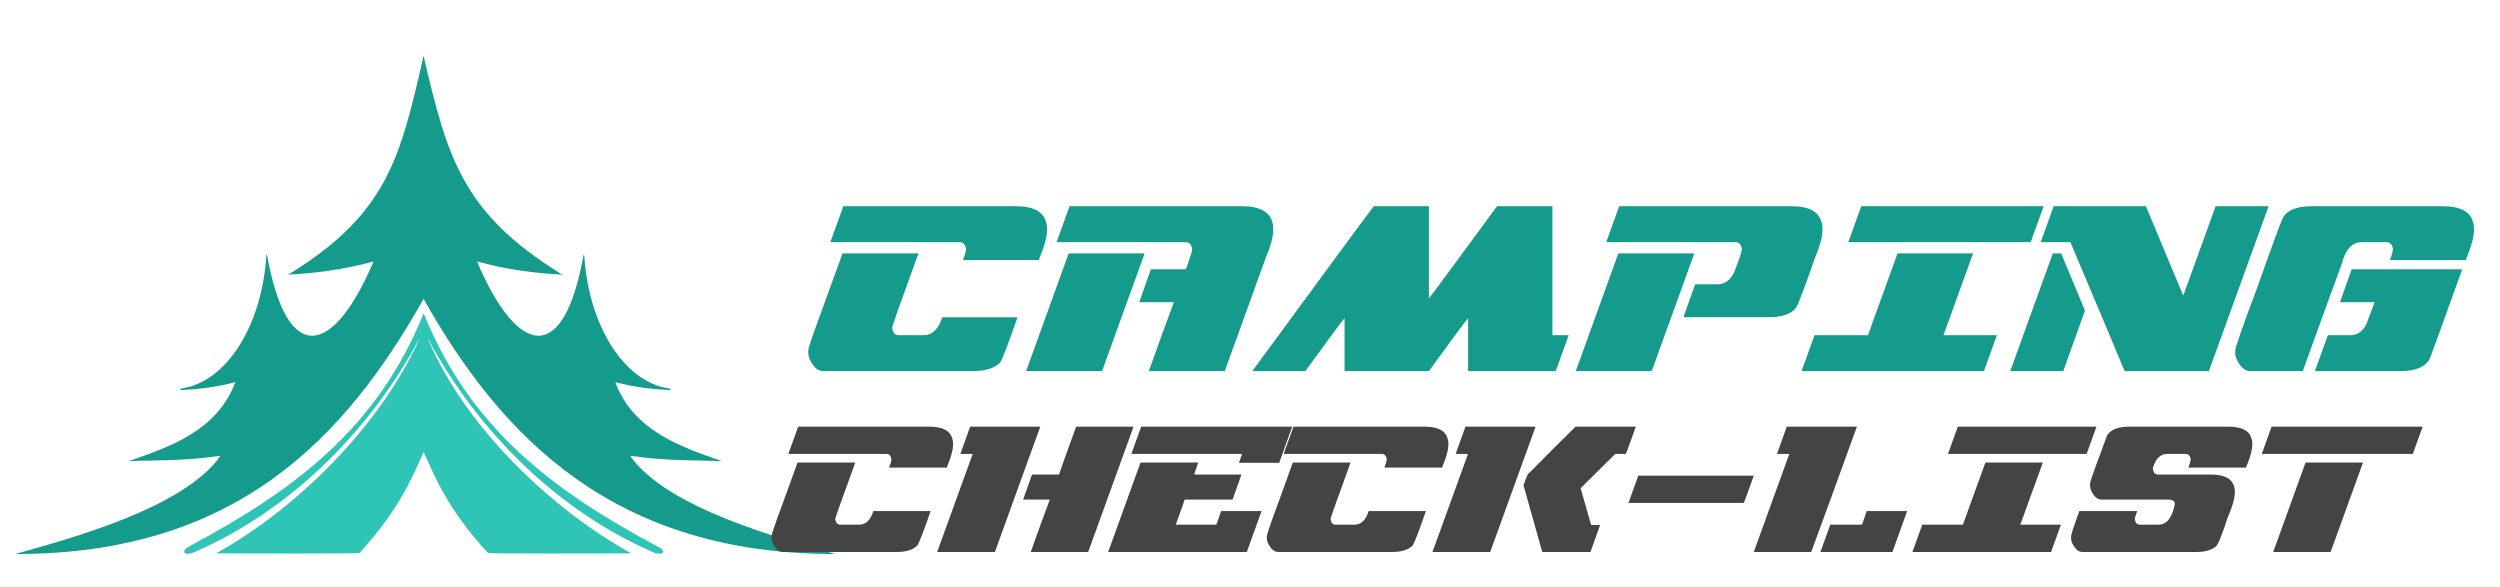 <?xml version="1.0" encoding="utf-8"?>
<!-- Generator: Adobe Illustrator 16.0.0, SVG Export Plug-In . SVG Version: 6.00 Build 0)  -->
<!DOCTYPE svg PUBLIC "-//W3C//DTD SVG 1.1//EN" "http://www.w3.org/Graphics/SVG/1.1/DTD/svg11.dtd">
<svg version="1.1" id="Calque_1" xmlns="http://www.w3.org/2000/svg" xmlns:xlink="http://www.w3.org/1999/xlink" x="0px" y="0px"
	 width="277px" height="65px" viewBox="0 0 277 65" enable-background="new 0 0 277 65" xml:space="preserve">
<g>
	<path fill="#159B8B" d="M32.109,30.328c-0.14,0.087-0.338,0.107-0.338,0.107c2.784-0.125,6.205-0.518,9.622-1.467
		c-4.407,10.385-9.568,11.8-11.806-0.73h-0.072c-0.47,7.831-4.411,14.064-9.362,14.799c-0.055,0.01-0.112,0.018-0.166,0.025v0.162
		c1.68-0.074,4.029-0.312,6.089-0.885c-2.001,5.349-7.152,7.148-11.83,8.755c2.68-0.12,5.921,0.022,10.192-0.596
		c-4.046,5.781-16.521,9.135-22.755,10.888c24.438,0.029,36.56-12.831,45.249-28.273c8.688,15.442,21.194,28.303,45.632,28.273
		c-6.232-1.753-18.711-5.106-22.754-10.888c4.27,0.618,7.513,0.476,10.192,0.596c-4.678-1.606-9.83-3.406-11.831-8.755
		c2.06,0.573,4.408,0.811,6.089,0.885v-0.162c-0.057-0.008-0.111-0.016-0.168-0.025c-4.952-0.735-8.889-6.969-9.36-14.799h-0.069
		c-2.241,12.531-7.405,11.116-11.808,0.73c3.417,0.949,6.836,1.342,9.619,1.467c0,0-0.195-0.02-0.335-0.107
		C51.217,23.572,49.559,17.455,46.933,6.194C44.346,17.442,42.977,23.607,32.109,30.328L32.109,30.328z"/>
	<path fill-rule="evenodd" clip-rule="evenodd" fill="#2EC4B6" d="M46.941,34.715c5.122,12.658,14.129,19.554,25.997,25.884
		c0.96,0.512,0.538,0.969-0.432,0.644C61.779,56.628,52.938,47.793,47.482,37.63c-0.052-0.097-0.064-0.066-0.025,0.03
		c4.113,9.676,13.649,18.775,22.496,23.657c-3.523,0.015-15.578,0.033-15.881-0.04c-4.532-4.886-6.01-8.744-7.13-11.192
		c-1.12,2.448-2.598,6.307-7.13,11.192c-0.301,0.073-12.355,0.055-15.881,0.04c8.84-4.882,18.108-13.996,22.496-23.657
		c0.044-0.096,0.027-0.127-0.025-0.03c-5.443,10.143-14.31,19.024-25.024,23.612c-1.149,0.386-1.246-0.267-0.408-0.712
		C32.837,54.201,41.823,47.373,46.941,34.715L46.941,34.715z"/>
</g>
<g>
	<path fill="#159B8B" d="M93.348,28.076h8.416c-1.855,5.092-2.826,7.82-2.913,8.185v0.046c0.066,0.556,0.313,0.833,0.74,0.833h2.728
		c0.972,0,1.665-0.663,2.081-1.989h8.324v0.047c-0.972,2.811-1.604,4.46-1.896,4.948c-0.621,0.647-1.623,0.971-3.006,0.971H91.22
		c-0.575,0-1.068-0.416-1.479-1.249c-0.124-0.257-0.185-0.519-0.185-0.786v-0.23c0-0.288,0.555-1.922,1.665-4.902L93.348,28.076z
		 M93.44,22.85h19.098c1.963,0,3.088,0.601,3.376,1.804c0.062,0.139,0.093,0.339,0.093,0.601v0.277c0,0.694-0.263,1.68-0.786,2.959
		c-0.062,0.124-0.093,0.231-0.093,0.324h-8.416V28.77c0.216-0.576,0.323-0.977,0.323-1.203c-0.098-0.493-0.344-0.74-0.739-0.74
		h-14.29L93.44,22.85z"/>
	<path fill="#159B8B" d="M118.411,28.076h8.416l-4.717,13.041h-8.416L118.411,28.076z M118.504,22.85h19.098
		c1.963,0,3.088,0.601,3.376,1.804c0.062,0.139,0.093,0.339,0.093,0.601v0.277c0,0.72-0.277,1.737-0.833,3.052l-4.531,12.532h-8.416
		c1.048-2.949,1.973-5.492,2.774-7.63h-3.838l1.294-3.653h3.885c0.463-1.341,0.693-2.05,0.693-2.127V27.66
		c-0.066-0.555-0.313-0.833-0.739-0.833H117.07L118.504,22.85z"/>
	<path fill="#159B8B" d="M152.215,22.85h6.104v10.22c0.144-0.144,2.502-3.335,7.075-9.573c0.309-0.432,0.479-0.647,0.509-0.647
		h6.104v14.29h1.803l-1.434,3.977h-9.711v-5.873c-0.272,0.304-1.721,2.261-4.347,5.873h-9.341v-5.873
		c-0.272,0.304-1.722,2.261-4.347,5.873h-5.873C147.328,29.432,151.813,23.344,152.215,22.85z"/>
	<path fill="#159B8B" d="M179.313,28.076h8.416l-4.717,13.041h-8.416L179.313,28.076z M179.406,22.85h19.052
		c1.963,0,3.088,0.601,3.376,1.804c0.062,0.139,0.092,0.339,0.092,0.601v0.277c0,0.72-0.277,1.737-0.832,3.052
		c-1.12,3.216-1.813,5.05-2.081,5.502c-0.55,0.709-1.567,1.063-3.052,1.063h-9.434l1.295-3.653h2.497
		c0.812,0,1.429-0.462,1.85-1.387c0.555-1.413,0.832-2.261,0.832-2.543c-0.098-0.493-0.344-0.74-0.739-0.74h-14.289L179.406,22.85z"
		/>
	<path fill="#159B8B" d="M210.25,28.076h8.37l-3.283,9.064h5.919l-1.434,3.977h-20.208l1.434-3.977h5.919L210.25,28.076z
		 M206.227,22.85h20.209l-1.434,3.977h-20.208L206.227,22.85z"/>
	<path fill="#159B8B" d="M227.452,28.076h0.925l2.636,6.335l-2.404,6.705h-5.873L227.452,28.076z M227.545,22.85h10.22l4.115,9.85
		h0.046l3.562-9.85h5.872l-6.612,18.266h-9.341c-0.802-1.942-2.806-6.705-6.012-14.289h-3.283L227.545,22.85z"/>
	<path fill="#159B8B" d="M256.123,22.85h14.52c1.963,0,3.088,0.601,3.376,1.804c0.062,0.139,0.093,0.339,0.093,0.601v0.277
		c0,0.694-0.263,1.68-0.786,2.959c-0.062,0.124-0.093,0.231-0.093,0.324h-8.416V28.77c0.216-0.576,0.323-0.977,0.323-1.203
		c-0.098-0.493-0.344-0.74-0.739-0.74h-2.729c-1.084,0-1.84,0.863-2.266,2.589c-0.247,0.617-1.665,4.517-4.255,11.7h-5.826
		c-0.576,0-1.069-0.416-1.48-1.249c-0.123-0.257-0.185-0.519-0.185-0.786v-0.23c0-0.334,0.802-2.631,2.404-6.891
		c1.727-4.871,2.698-7.507,2.914-7.907C253.497,23.251,254.545,22.85,256.123,22.85z M260.562,29.833h12.255
		c-2.251,6.273-3.469,9.618-3.653,10.034c-0.534,0.833-1.598,1.249-3.19,1.249h-9.48l1.434-3.977h2.497
		c0.75,0,1.336-0.401,1.758-1.203l0.925-2.45h-3.838L260.562,29.833z"/>
</g>
<g>
	<path fill="#444444" d="M88.368,51.245h6.398c-1.41,3.871-2.148,5.945-2.215,6.223v0.035c0.051,0.422,0.238,0.633,0.563,0.633
		h2.074c0.738,0,1.266-0.504,1.582-1.512h6.328v0.035c-0.738,2.137-1.219,3.391-1.441,3.762c-0.472,0.492-1.234,0.738-2.285,0.738
		H86.751c-0.438,0-0.813-0.316-1.125-0.949c-0.094-0.195-0.141-0.395-0.141-0.598v-0.176c0-0.219,0.422-1.461,1.266-3.727
		L88.368,51.245z M88.438,47.272h14.52c1.492,0,2.348,0.457,2.566,1.371c0.047,0.105,0.07,0.258,0.07,0.457v0.211
		c0,0.527-0.199,1.277-0.598,2.25c-0.047,0.094-0.07,0.176-0.07,0.246h-6.398v-0.035c0.164-0.438,0.246-0.742,0.246-0.914
		c-0.074-0.375-0.262-0.563-0.563-0.563H87.349L88.438,47.272z"/>
	<path fill="#444444" d="M107.493,47.272h7.77l-5.027,13.887h-6.398l3.938-10.863h-1.371L107.493,47.272z M119.235,47.272h6.363
		l-5.027,13.887h-6.363c0.797-2.242,1.5-4.176,2.109-5.801h-2.953l0.984-2.777h2.988C117.337,52.534,117.97,50.765,119.235,47.272z"
		/>
	<path fill="#444444" d="M126.373,51.245h6.398c-0.234,0.633-0.387,1.078-0.457,1.336h5.238l-0.984,2.777h-5.309
		c0,0.066-0.328,0.992-0.984,2.777h4.5l0.527-1.512h4.465v0.035l-1.617,4.5h-15.363L126.373,51.245z M126.443,47.272h16.734
		l-1.441,4.008h-4.465l0.352-0.984h-12.27L126.443,47.272z"/>
	<path fill="#444444" d="M143.248,51.245h6.398c-1.41,3.871-2.148,5.945-2.215,6.223v0.035c0.051,0.422,0.238,0.633,0.563,0.633
		h2.074c0.738,0,1.266-0.504,1.582-1.512h6.328v0.035c-0.738,2.137-1.219,3.391-1.441,3.762c-0.473,0.492-1.234,0.738-2.285,0.738
		h-12.621c-0.438,0-0.813-0.316-1.125-0.949c-0.094-0.195-0.141-0.395-0.141-0.598v-0.176c0-0.219,0.422-1.461,1.266-3.727
		L143.248,51.245z M143.318,47.272h14.52c1.492,0,2.348,0.457,2.566,1.371c0.047,0.105,0.07,0.258,0.07,0.457v0.211
		c0,0.527-0.199,1.277-0.598,2.25c-0.047,0.094-0.07,0.176-0.07,0.246h-6.398v-0.035c0.164-0.438,0.246-0.742,0.246-0.914
		c-0.074-0.375-0.262-0.563-0.563-0.563h-10.863L143.318,47.272z"/>
	<path fill="#444444" d="M162.373,47.272h7.77l-5.027,13.887h-6.398l3.938-10.863h-1.371L162.373,47.272z M174.572,47.272h6.68
		c-0.703,1.992-1.078,3-1.125,3.023h-1.16l-3.832,3.797l1.16,4.078h0.984v0.035l-1.055,2.953h-5.344l-2.074-7.383
		c0.309-0.938,0.531-1.406,0.668-1.406C171.432,50.382,173.131,48.683,174.572,47.272z"/>
	<path fill="#444444" d="M181.522,52.704h12.797c-0.703,1.992-1.078,3-1.125,3.023h-12.762L181.522,52.704z"/>
	<path fill="#444444" d="M197.976,47.272h7.77c-2.32,6.414-4.008,11.043-5.063,13.887h-6.363l3.938-10.863h-1.371L197.976,47.272z
		 M206.835,56.624h4.465v0.035l-1.617,4.5h-7.98l1.09-3.023h3.516L206.835,56.624z"/>
	<path fill="#444444" d="M219.983,51.245h6.363l-2.496,6.891h4.5l-1.09,3.023h-15.363l1.09-3.023h4.5L219.983,51.245z
		 M216.925,47.272h15.363l-1.09,3.023h-15.363L216.925,47.272z"/>
	<path fill="#444444" d="M235.91,47.272h11.004c1.492,0,2.348,0.457,2.566,1.371c0.047,0.105,0.07,0.258,0.07,0.457v0.211
		c0,0.527-0.199,1.277-0.598,2.25c-0.047,0.094-0.07,0.176-0.07,0.246h-6.398v-0.035c0.164-0.438,0.246-0.742,0.246-0.914
		c-0.074-0.375-0.262-0.563-0.563-0.563h-2.039c-0.734,0-1.25,0.48-1.547,1.441c-0.023,0.039-0.035,0.098-0.035,0.176v0.035
		c0.051,0.422,0.238,0.633,0.563,0.633h5.871c1.492,0,2.348,0.457,2.566,1.371c0.047,0.105,0.07,0.258,0.07,0.457v0.211
		c0,0.605-0.27,1.531-0.809,2.777c-0.633,1.949-1.066,3.004-1.301,3.164c-0.488,0.398-1.203,0.598-2.145,0.598h-12.621
		c-0.438,0-0.813-0.316-1.125-0.949c-0.094-0.195-0.141-0.395-0.141-0.598v-0.176c0-0.203,0.305-1.141,0.914-2.813h6.398v0.035
		c-0.164,0.461-0.246,0.73-0.246,0.809v0.035c0.051,0.422,0.238,0.633,0.563,0.633h2.074c0.883,0,1.48-0.75,1.793-2.25v-0.07
		c0-0.258-0.188-0.41-0.563-0.457h-7.559c-0.438,0-0.813-0.316-1.125-0.949c-0.094-0.195-0.141-0.395-0.141-0.598v-0.316
		c0.07-0.324,0.691-2.059,1.863-5.203c0.211-0.391,0.586-0.672,1.125-0.844C234.965,47.331,235.41,47.272,235.91,47.272z"/>
	<path fill="#444444" d="M251.695,47.272h16.734l-1.09,3.023h-16.734L251.695,47.272z M255.457,51.245h6.363l-3.586,9.914h-6.363
		L255.457,51.245z"/>
</g>
</svg>
